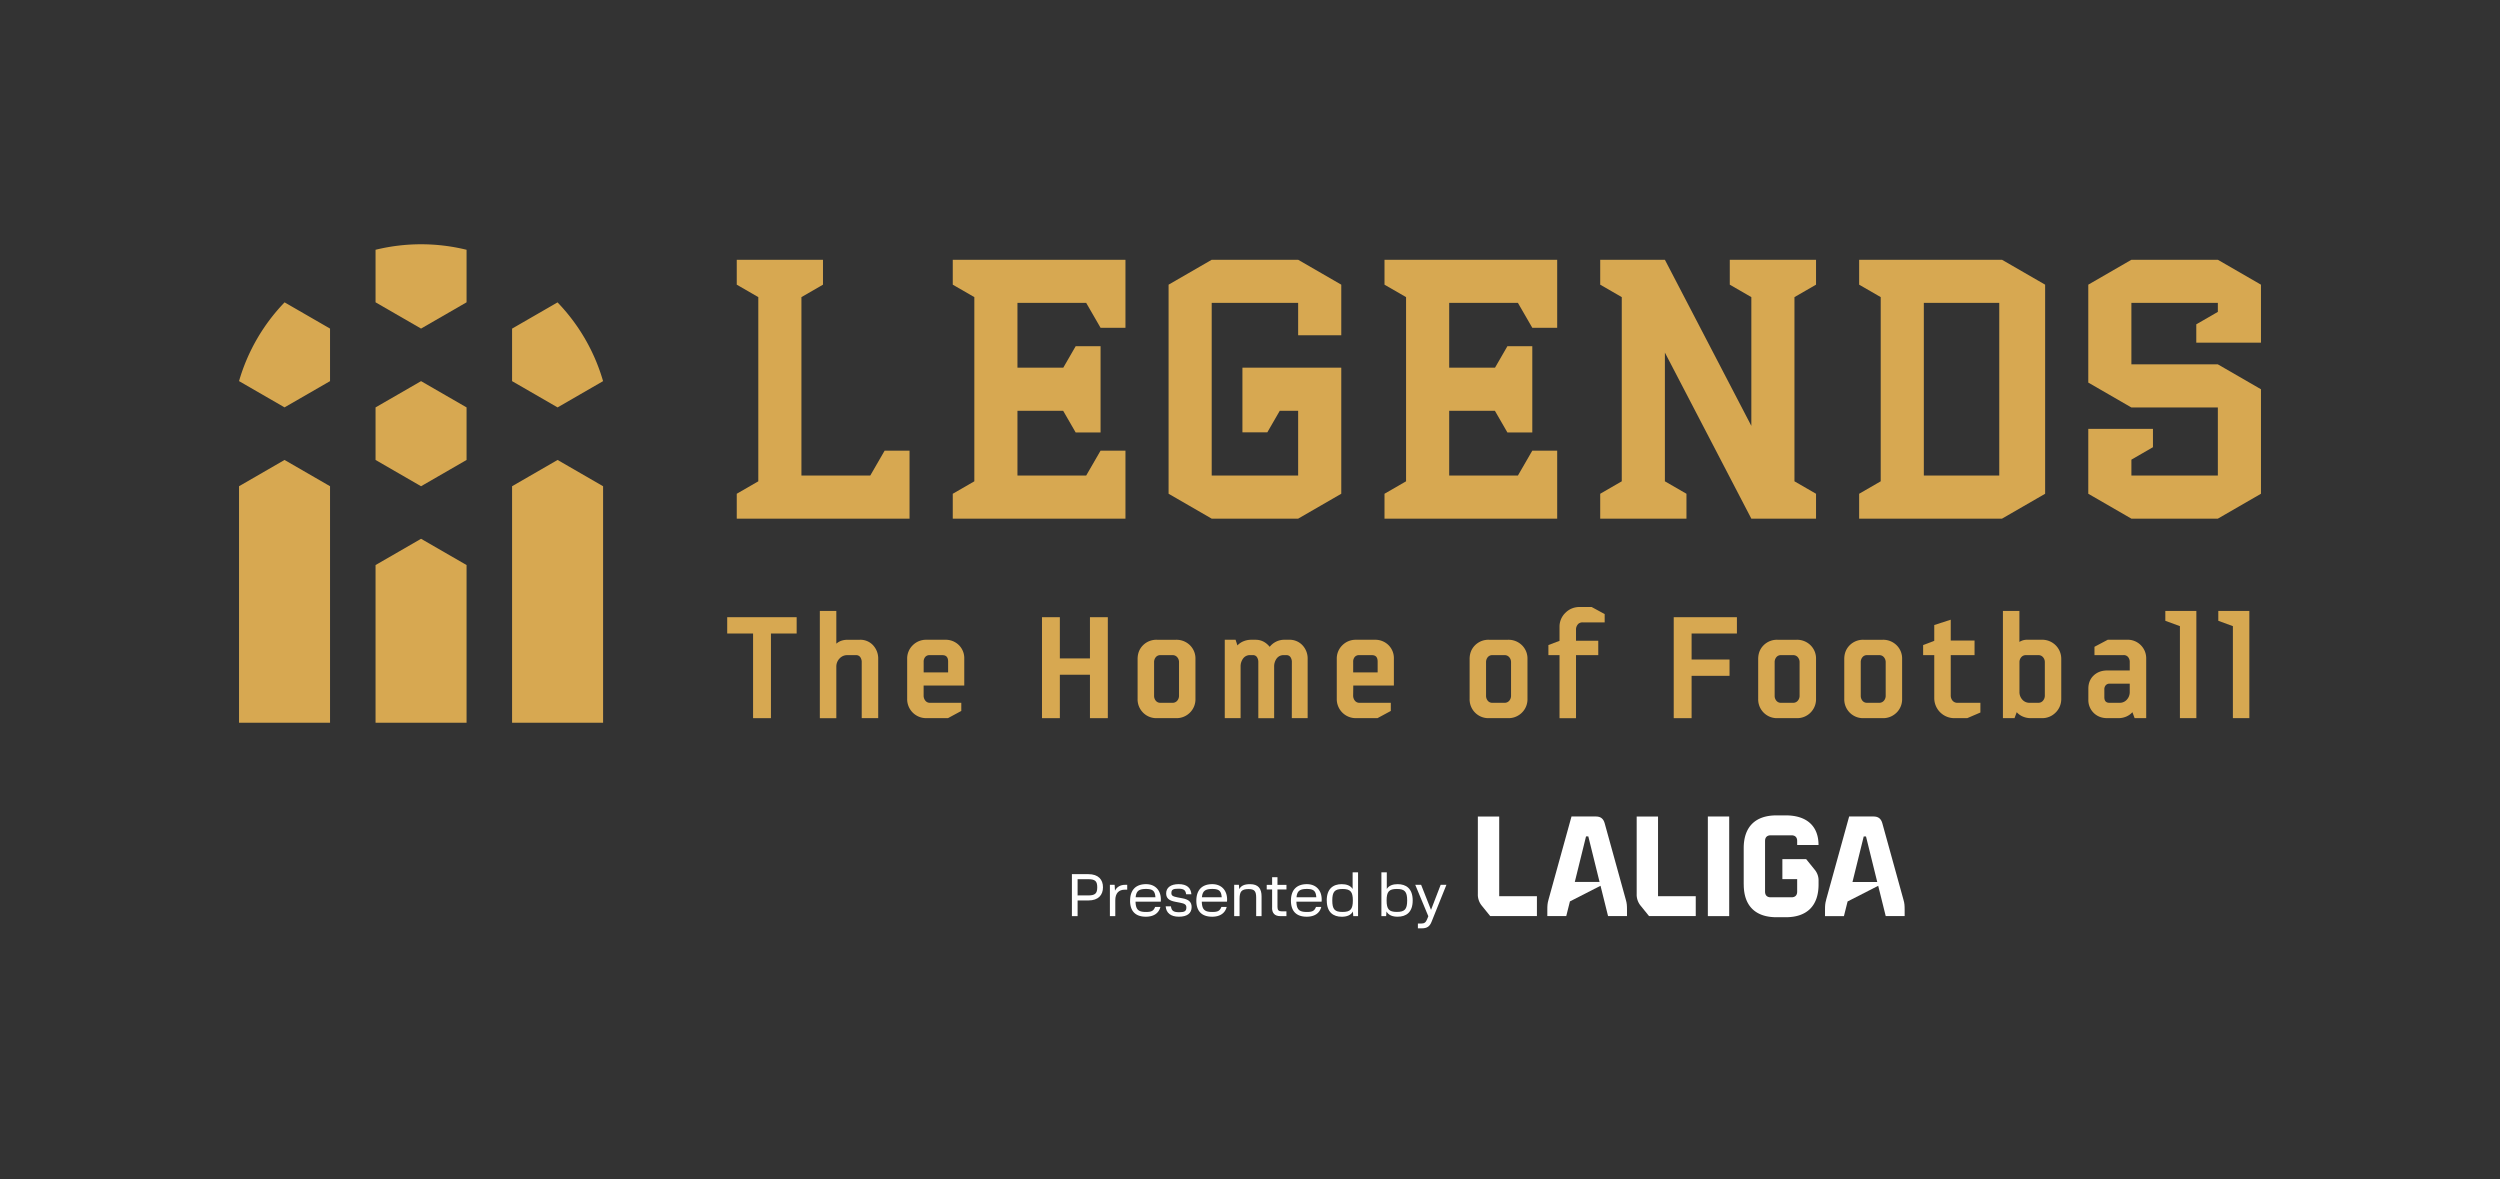 <?xml version="1.0" encoding="UTF-8"?>
<svg xmlns="http://www.w3.org/2000/svg" xmlns:xlink="http://www.w3.org/1999/xlink" id="Capa_1" data-name="Capa 1" viewBox="0 0 2730 1288">
  <rect x="0" y="0" width="2730" height="1288" fill="#333333" stroke="none"/>
  <defs>
    <style>.cls-1{fill:none;}.cls-2{fill:#d7a851;}.cls-3{clip-path:url(#clip-path);}.cls-4{fill:#fff;}</style>
    <clipPath id="clip-path">
      <rect class="cls-1" width="2730" height="1288"></rect>
    </clipPath>
  </defs>
  <polygon class="cls-2" points="841.87 784.23 822.36 784.23 822.36 691.79 794.11 691.79 794.11 673.98 869.95 673.98 869.95 691.79 841.87 691.79 841.87 784.23"></polygon>
  <g class="cls-3">
    <path class="cls-2" d="M941,723.28a9.28,9.28,0,0,0-1.63-5.73,5.38,5.38,0,0,0-4.54-2.14h-9.58a11.31,11.31,0,0,0-8.48,3.68,12.77,12.77,0,0,0-3.51,9.16v56h-18V667.14h18v35.77q4.8-4.27,12.33-4.28h13.35a18.84,18.84,0,0,1,14.47,6A21.3,21.3,0,0,1,959,719.69v64.54H941Z"></path>
    <path class="cls-2" d="M1008.6,759.4a8.76,8.76,0,0,0,1.89,5.74,6.08,6.08,0,0,0,5,2.31h34.24v8.9l-14.55,7.87h-23.45A20.75,20.75,0,0,1,990.63,763V719.69a20.27,20.27,0,0,1,6.08-15.07,20.51,20.51,0,0,1,15-6h20.37a20.52,20.52,0,0,1,15,5.82,20,20,0,0,1,5.9,14.9v29.27H1008.6Zm20.55-44h-14a6,6,0,0,0-4.79,2,7.89,7.89,0,0,0-1.72,5.39v11.47h26.71V722.43q0-7-6.16-7"></path>
    <polygon class="cls-2" points="1190.23 736.81 1157.36 736.81 1157.36 784.23 1137.85 784.23 1137.85 673.98 1157.36 673.98 1157.36 719 1190.23 719 1190.23 673.98 1209.74 673.98 1209.74 784.23 1190.23 784.23 1190.23 736.81"></polygon>
    <path class="cls-2" d="M1299.36,778.23a20.72,20.72,0,0,1-15.15,6h-20.89a20.39,20.39,0,0,1-15.06-6,20.6,20.6,0,0,1-6-15.23V719.69q0-9.24,6-15.15a20.56,20.56,0,0,1,15.06-5.91h20.89a20.9,20.9,0,0,1,15.15,5.91,20.21,20.21,0,0,1,6.07,15.15V763a20.47,20.47,0,0,1-6.07,15.23m-13.87-60.6a6.45,6.45,0,0,0-5-2.22h-13.35a6.2,6.2,0,0,0-5,2.22,8.49,8.49,0,0,0-1.88,5.65v36.29a8.45,8.45,0,0,0,1.88,5.65,6.18,6.18,0,0,0,5,2.23h13.35a6.42,6.42,0,0,0,5-2.23,8.21,8.21,0,0,0,2-5.65V723.28a8.24,8.24,0,0,0-2-5.65"></path>
    <path class="cls-2" d="M1410.71,723.28a9.6,9.6,0,0,0-1.54-5.73,5.14,5.14,0,0,0-4.45-2.14h-2.91a9.19,9.19,0,0,0-7.62,3.59,14.55,14.55,0,0,0-2.82,9.25v56h-17.29v-61a9.68,9.68,0,0,0-1.54-5.73,5.15,5.15,0,0,0-4.45-2.14h-2.91a9.19,9.19,0,0,0-7.62,3.59,14.55,14.55,0,0,0-2.83,9.25v56h-17.29v-85.6h11.82l2,6.17a19,19,0,0,1,6.68-4.54,21.8,21.8,0,0,1,8.38-1.63h4.8q9.07,0,15.4,7.71a20.27,20.27,0,0,1,16.44-7.71h4.79a19.09,19.09,0,0,1,14.55,6,21.06,21.06,0,0,1,5.65,15.06v64.54h-17.29Z"></path>
    <path class="cls-2" d="M1477.64,759.4a8.76,8.76,0,0,0,1.89,5.74,6.08,6.08,0,0,0,5,2.31h34.24v8.9l-14.55,7.87h-23.46a20.75,20.75,0,0,1-21-21.22V719.69a20.27,20.27,0,0,1,6.08-15.07,20.49,20.49,0,0,1,15-6h20.37a20.48,20.48,0,0,1,15,5.82,20,20,0,0,1,5.91,14.9v29.27h-44.34Zm20.54-44h-14a6,6,0,0,0-4.8,2,7.94,7.94,0,0,0-1.71,5.39v11.47h26.71V722.43q0-7-6.17-7"></path>
    <path class="cls-2" d="M1661.92,778.23a20.69,20.69,0,0,1-15.15,6h-20.88a20.42,20.42,0,0,1-15.07-6,20.64,20.64,0,0,1-6-15.23V719.69q0-9.24,6-15.15a20.6,20.6,0,0,1,15.07-5.91h20.88a20.86,20.86,0,0,1,15.15,5.91,20.22,20.22,0,0,1,6.08,15.15V763a20.48,20.48,0,0,1-6.08,15.23m-13.86-60.6a6.47,6.47,0,0,0-5.06-2.22h-13.35a6.18,6.18,0,0,0-5,2.22,8.44,8.44,0,0,0-1.88,5.65v36.29a8.4,8.4,0,0,0,1.88,5.65,6.16,6.16,0,0,0,5,2.23H1643a6.44,6.44,0,0,0,5.06-2.23,8.2,8.2,0,0,0,2-5.65V723.28a8.23,8.23,0,0,0-2-5.65"></path>
    <path class="cls-2" d="M1723,681.86a8.46,8.46,0,0,0-2,5.82v12h24.31v15.75h-24.31v68.82h-18V715.41h-12.15v-11l12.15-4.62V684.6a20.83,20.83,0,0,1,6.42-15.41,21.25,21.25,0,0,1,15.49-6.33h13.18l14.21,7.7v9.07h-24a6.85,6.85,0,0,0-5.4,2.23"></path>
    <polygon class="cls-2" points="1847.22 720.2 1888.65 720.2 1888.65 738.01 1847.22 738.01 1847.22 784.23 1827.71 784.23 1827.71 673.98 1896.7 673.98 1896.7 691.79 1847.22 691.79 1847.22 720.2"></polygon>
    <path class="cls-2" d="M1977.06,778.23a20.68,20.68,0,0,1-15.14,6H1941a20.39,20.39,0,0,1-15.06-6,20.61,20.61,0,0,1-6-15.23V719.69q0-9.24,6-15.15a20.56,20.56,0,0,1,15.06-5.91h20.89a20.86,20.86,0,0,1,15.14,5.91,20.22,20.22,0,0,1,6.08,15.15V763a20.48,20.48,0,0,1-6.08,15.23m-13.86-60.6a6.45,6.45,0,0,0-5-2.22H1944.8a6.2,6.2,0,0,0-5,2.22,8.49,8.49,0,0,0-1.88,5.65v36.29a8.45,8.45,0,0,0,1.88,5.65,6.18,6.18,0,0,0,5,2.23h13.35a6.42,6.42,0,0,0,5-2.23,8.21,8.21,0,0,0,2-5.65V723.28a8.24,8.24,0,0,0-2-5.65"></path>
    <path class="cls-2" d="M2071,778.23a20.68,20.68,0,0,1-15.14,6H2035a20.39,20.39,0,0,1-15.06-6,20.61,20.61,0,0,1-6-15.23V719.69q0-9.24,6-15.15a20.56,20.56,0,0,1,15.06-5.91h20.89a20.86,20.86,0,0,1,15.14,5.91,20.22,20.22,0,0,1,6.08,15.15V763a20.48,20.48,0,0,1-6.08,15.23m-13.86-60.6a6.45,6.45,0,0,0-5-2.22h-13.35a6.2,6.2,0,0,0-5,2.22,8.49,8.49,0,0,0-1.88,5.65v36.29a8.45,8.45,0,0,0,1.88,5.65,6.18,6.18,0,0,0,5,2.23h13.35a6.42,6.42,0,0,0,5-2.23,8.21,8.21,0,0,0,2-5.65V723.28a8.24,8.24,0,0,0-2-5.65"></path>
    <path class="cls-2" d="M2134.12,784.23a21.92,21.92,0,0,1-21.91-21.92v-46.9h-12.15v-11l12.15-4.62V682.54l18-5.82v22.77h26v15.92h-26v43.82a8.75,8.75,0,0,0,2,5.91,6.69,6.69,0,0,0,5.39,2.31h25v10.61l-14.38,6.17Z"></path>
    <path class="cls-2" d="M2244.79,778.06a20.39,20.39,0,0,1-15.14,6.16h-12.16a21.23,21.23,0,0,1-8.47-1.71,18.6,18.6,0,0,1-6.76-4.79l-2.4,6.5h-12.67V667.14h18V701a15.23,15.23,0,0,1,8.38-2.4h16.1a20.77,20.77,0,0,1,21.22,21.06V763a20.65,20.65,0,0,1-6.08,15.06m-13.86-60.43a6.45,6.45,0,0,0-5-2.22h-13.7a6.46,6.46,0,0,0-5,2.22,8.23,8.23,0,0,0-2,5.65v32.19a12.14,12.14,0,0,0,3.16,8.56,10.2,10.2,0,0,0,7.79,3.42h9.76a6.34,6.34,0,0,0,5-2.31,8.55,8.55,0,0,0,2-5.74V723.28a8.24,8.24,0,0,0-2-5.65"></path>
    <path class="cls-2" d="M2328.59,777.72a18.86,18.86,0,0,1-6.76,4.79,21.49,21.49,0,0,1-8.48,1.71H2301.2q-9.07,0-14.9-5.73a19.66,19.66,0,0,1-5.82-14.64V752q0-8.89,5.82-14.38t14.9-5.47h24.48v-9.08a8.35,8.35,0,0,0-1.8-5.56,6,6,0,0,0-4.88-2.14h-31.84v-9.07l14.55-7.71h21.06a20.21,20.21,0,0,1,20.88,20.72v64.87H2331Zm-24.83-31.16a5.45,5.45,0,0,0-4.27,1.72,6.63,6.63,0,0,0-1.55,4.62v8.39c0,4.1,1.83,6.16,5.48,6.16h11.3a10.18,10.18,0,0,0,7.79-3.43,12.11,12.11,0,0,0,3.17-8.55v-8.91Z"></path>
    <polygon class="cls-2" points="2380.46 683.74 2364.54 677.92 2364.54 667.14 2398.43 667.14 2398.43 784.23 2380.46 784.23 2380.46 683.74"></polygon>
    <polygon class="cls-2" points="2438.32 683.74 2422.39 677.92 2422.39 667.14 2456.29 667.14 2456.29 784.23 2438.32 784.23 2438.32 683.74"></polygon>
    <polygon class="cls-2" points="410.1 444.89 410.1 502.27 459.79 530.97 509.49 502.27 509.49 444.89 459.79 416.2 410.1 444.89"></polygon>
    <path class="cls-2" d="M459.79,358.81l49.7-28.69V272.76a208.46,208.46,0,0,0-99.39,0v57.36Z"></path>
    <path class="cls-2" d="M559.19,416.2l49.69,28.69,49.68-28.69a206.54,206.54,0,0,0-49.74-86l-49.63,28.65Z"></path>
    <path class="cls-2" d="M360.4,416.2V358.81l-49.63-28.65a206.66,206.66,0,0,0-49.75,86l49.69,28.69Z"></path>
    <polygon class="cls-2" points="509.49 617.04 459.79 588.35 410.1 617.04 410.1 789.19 509.49 789.19 509.49 617.04"></polygon>
    <polygon class="cls-2" points="310.71 502.27 261.02 530.96 261.02 789.19 360.4 789.19 360.4 530.97 310.71 502.27"></polygon>
    <polygon class="cls-2" points="608.87 502.27 559.19 530.96 559.19 789.19 658.57 789.19 658.57 530.97 608.87 502.27"></polygon>
    <polygon class="cls-2" points="950.34 519.28 875.16 519.28 875.16 324.45 898.7 310.86 898.7 283.67 804.53 283.67 804.53 310.86 828.07 324.45 828.07 525.59 804.53 539.19 804.53 566.37 993.22 566.37 993.22 492.1 966.03 492.1 950.34 519.28"></polygon>
    <polygon class="cls-2" points="1888.92 310.86 1912.46 324.45 1912.46 465.04 1818.06 283.67 1747.43 283.67 1747.43 310.86 1770.97 324.45 1770.97 525.59 1747.43 539.19 1747.43 566.37 1841.61 566.37 1841.61 539.19 1818.06 525.59 1818.06 385.01 1912.46 566.37 1983.1 566.37 1983.1 539.19 1959.55 525.59 1959.55 324.45 1983.1 310.86 1983.1 283.67 1888.92 283.67 1888.92 310.86"></polygon>
    <polygon class="cls-2" points="1511.87 310.86 1535.42 324.45 1535.42 525.59 1511.87 539.19 1511.87 566.37 1700.45 566.37 1700.45 492.1 1673.27 492.1 1657.57 519.28 1582.51 519.28 1582.51 448.56 1632.41 448.56 1646.08 472.25 1673.27 472.25 1673.27 378.07 1646.08 378.07 1632.57 401.48 1582.51 401.48 1582.51 330.76 1657.57 330.76 1673.27 357.94 1700.45 357.94 1700.45 283.67 1511.87 283.67 1511.87 310.86"></polygon>
    <polygon class="cls-2" points="1040.42 310.86 1063.97 324.45 1063.97 525.59 1040.42 539.19 1040.42 566.37 1229 566.37 1229 492.1 1201.82 492.1 1186.12 519.28 1111.06 519.28 1111.06 448.56 1160.96 448.56 1174.63 472.25 1201.82 472.25 1201.82 378.07 1174.63 378.07 1161.12 401.48 1111.06 401.48 1111.06 330.76 1186.12 330.76 1201.82 357.94 1229 357.94 1229 283.67 1040.42 283.67 1040.42 310.86"></polygon>
    <polygon class="cls-2" points="1464.67 366.12 1464.67 310.86 1417.58 283.67 1323.18 283.67 1276.09 310.86 1276.09 539.18 1323.18 566.37 1417.58 566.37 1464.67 539.18 1464.67 401.48 1356.73 401.48 1356.73 472.11 1383.92 472.11 1397.51 448.56 1417.58 448.56 1417.58 519.28 1323.18 519.28 1323.18 330.76 1417.58 330.76 1417.58 366.12 1464.67 366.12"></polygon>
    <path class="cls-2" d="M2030.19,283.67v27.19l23.54,13.59V525.59l-23.54,13.6v27.18h156l47.09-27.18V310.86l-47.09-27.19Zm153,235.61h-82.37V330.76h82.37Z"></path>
    <polygon class="cls-2" points="2468.98 310.86 2421.89 283.67 2327.48 283.67 2280.4 310.86 2280.4 417.78 2327.48 444.96 2327.48 444.96 2327.48 444.96 2327.48 444.96 2421.89 444.96 2421.89 519.28 2327.49 519.28 2327.49 501.93 2351.03 488.34 2351.03 468.29 2280.4 468.29 2280.4 539.18 2327.48 566.37 2421.89 566.37 2468.98 539.18 2468.98 425.06 2421.89 397.87 2327.48 397.87 2327.48 330.76 2421.89 330.76 2421.89 340.57 2398.34 354.16 2398.34 374.21 2468.98 374.21 2468.98 310.86"></polygon>
    <path class="cls-4" d="M1170.52,954.57h17.93c11.07,0,16,6,16,14.34s-4.91,14.4-16,14.4h-11.71v17.08h-6.22Zm17.67,23.24c7.66,0,10-2.1,10-8.9s-2.36-8.84-10-8.84h-11.45v17.74Z"></path>
    <path class="cls-4" d="M1212,966.22h5.18l.39,6.42c2-4.19,6.09-6.42,10.86-6.42h2.49v5.3h-2.49c-6.67,0-10.53,3.8-10.53,11.66v17.21H1212Z"></path>
    <path class="cls-4" d="M1234.08,983.57c0-11.65,6.15-18.07,17.41-18.07,9.89,0,16.17,6.61,16.17,16.76a18.46,18.46,0,0,1-.13,2.36H1240c.26,8.64,3,11.25,11.52,11.25,6,0,8.18-1.24,9.88-5.49h5.76c-1.7,6.87-7.39,10.67-15.84,10.67-11.32,0-17.28-6-17.28-17.48m27.69-3.73c-.46-7-3.08-9.1-10.21-9.1-7.73,0-10.74,2.16-11.39,9.1Z"></path>
    <path class="cls-4" d="M1272.9,989.72h5.76c.65,4.91,2.81,6.42,9,6.42,5.95,0,7.85-1.18,7.85-5.17,0-3-1.64-4.26-6.94-5.24l-5.23-1c-7-1.31-9.89-4.06-9.89-9.17,0-6.28,5-10.08,13.68-10.08,9,0,13.29,4.06,13.88,11.06h-5.76c-.59-4.64-2.62-6.08-8.51-6.08s-7.59,1.11-7.59,4.77c0,2.75,1.44,3.67,6.8,4.72l5.31,1c6.8,1.24,10,4.06,10,9.56,0,6.94-5.1,10.54-13.88,10.54-9,0-13.94-4.19-14.46-11.33"></path>
    <path class="cls-4" d="M1306.41,983.57c0-11.65,6.16-18.07,17.41-18.07,9.89,0,16.17,6.61,16.17,16.76a18.46,18.46,0,0,1-.13,2.36h-27.49c.26,8.64,3,11.25,11.52,11.25,6,0,8.18-1.24,9.88-5.49h5.77c-1.71,6.87-7.4,10.67-15.85,10.67-11.32,0-17.28-6-17.28-17.48m27.69-3.73c-.46-7-3.07-9.1-10.21-9.1-7.72,0-10.73,2.16-11.39,9.1Z"></path>
    <path class="cls-4" d="M1347.72,966.22h5.17l.33,4.78c1.83-3.47,5-5.5,11.84-5.5,9,0,12.57,4.91,12.57,13.36v21.53h-5.89V980.23c0-7.14-1.9-9.36-8.25-9.36-7.59,0-9.88,2.55-9.88,10.67v18.85h-5.89Z"></path>
    <path class="cls-4" d="M1389.15,991.29v-20h-5.89v-5h5.89v-8.38H1395v8.38h9.82v5H1395v19.12c0,3.47,1.31,4.78,4.78,4.78h5v5.23h-6.61c-6,0-9.1-3.14-9.1-9.1"></path>
    <path class="cls-4" d="M1409.71,983.57c0-11.65,6.15-18.07,17.41-18.07,9.88,0,16.17,6.61,16.17,16.76a18.46,18.46,0,0,1-.13,2.36h-27.49c.26,8.64,3,11.25,11.52,11.25,6,0,8.18-1.24,9.88-5.49h5.76c-1.7,6.87-7.4,10.67-15.84,10.67-11.32,0-17.28-6-17.28-17.48m27.69-3.73c-.46-7-3.08-9.1-10.21-9.1-7.73,0-10.74,2.16-11.39,9.1Z"></path>
    <path class="cls-4" d="M1448.79,983.31c0-13,7.2-17.81,16.36-17.81,5.11,0,9.56,1.44,11.92,5.24V952.61H1483v47.78h-5.24l-.39-5c-2.23,4.13-6.88,5.7-12.18,5.7-9.16,0-16.36-4.78-16.36-17.74m17.21,12.5c8.58,0,11.26-2.88,11.26-12.5s-2.68-12.57-11.26-12.57-11.19,2.94-11.19,12.57,2.62,12.5,11.19,12.5"></path>
    <path class="cls-4" d="M1514.05,995.29l-.39,5.1h-5.17V952.61h5.89v18.13c2.35-3.8,6.74-5.24,11.85-5.24,9.23,0,16.43,4.78,16.43,17.81s-7.2,17.74-16.43,17.74c-5.37,0-10-1.57-12.18-5.76m11.33.52c8.57,0,11.25-2.88,11.25-12.5s-2.68-12.57-11.25-12.57-11.2,2.94-11.2,12.57,2.62,12.5,11.2,12.5"></path>
    <path class="cls-4" d="M1548.35,1008.51H1552c3.4,0,5-1.25,6.35-4.58l1.37-3.41-14.27-34.3h6.42l10.8,27.36,10.54-27.36h6.28l-16.23,40.39c-2,5.11-5,7.13-10.61,7.13h-4.32Z"></path>
    <path class="cls-4" d="M1613.82,976.62v-85h23.31v87h41.19v21.76h-51l-9.17-11.34a19,19,0,0,1-4.35-12.44"></path>
    <path class="cls-4" d="M1690.9,982.68l25.18-91.07h26.73c5,0,8.08,2.33,9.48,7.31l23.16,83.76c1.09,3.73,1.24,6.22,1.24,11v6.68H1756l-8.23-33.1-33.42,17.09-4,16h-20.67v-6.68c0-4.82.16-7.31,1.24-11m55.8-19.58-12.28-49.73h-2.49l-12.27,49.73Z"></path>
    <path class="cls-4" d="M1787.26,976.62v-85h23.31v87h41.19v21.76h-51l-9.17-11.34a19.07,19.07,0,0,1-4.35-12.44"></path>
    <rect class="cls-4" x="1864.97" y="891.61" width="23.31" height="108.79"></rect>
    <path class="cls-4" d="M1904.13,965.87V926.15c0-23.16,12.59-35.75,35.75-35.75h10.2c22.85,0,35.75,11.66,35.75,32.33h-23.32v-4.35c0-4-2.17-6.22-6.21-6.22h-22.64c-4,0-6.22,2.17-6.22,6.22v55.26c0,4,2.18,6.21,6.22,6.21h22.64c4,0,6.21-2.17,6.21-6.21V960h-16.16V938.2h26l9.17,11.35a18.21,18.21,0,0,1,4.35,12.43v3.89c0,23.15-12.59,35.74-35.75,35.74h-10.2c-23.16,0-35.75-12.59-35.75-35.74"></path>
    <path class="cls-4" d="M1994.1,982.68l25.17-91.07H2046c5,0,8.09,2.33,9.48,7.31l23.16,83.76c1.09,3.73,1.24,6.22,1.24,11v6.68h-20.67L2051,967.3l-33.42,17.09-4,16h-20.67v-6.68c0-4.82.16-7.31,1.25-11m55.79-19.58-12.28-49.73h-2.48l-12.28,49.73Z"></path>
  </g>
</svg>
